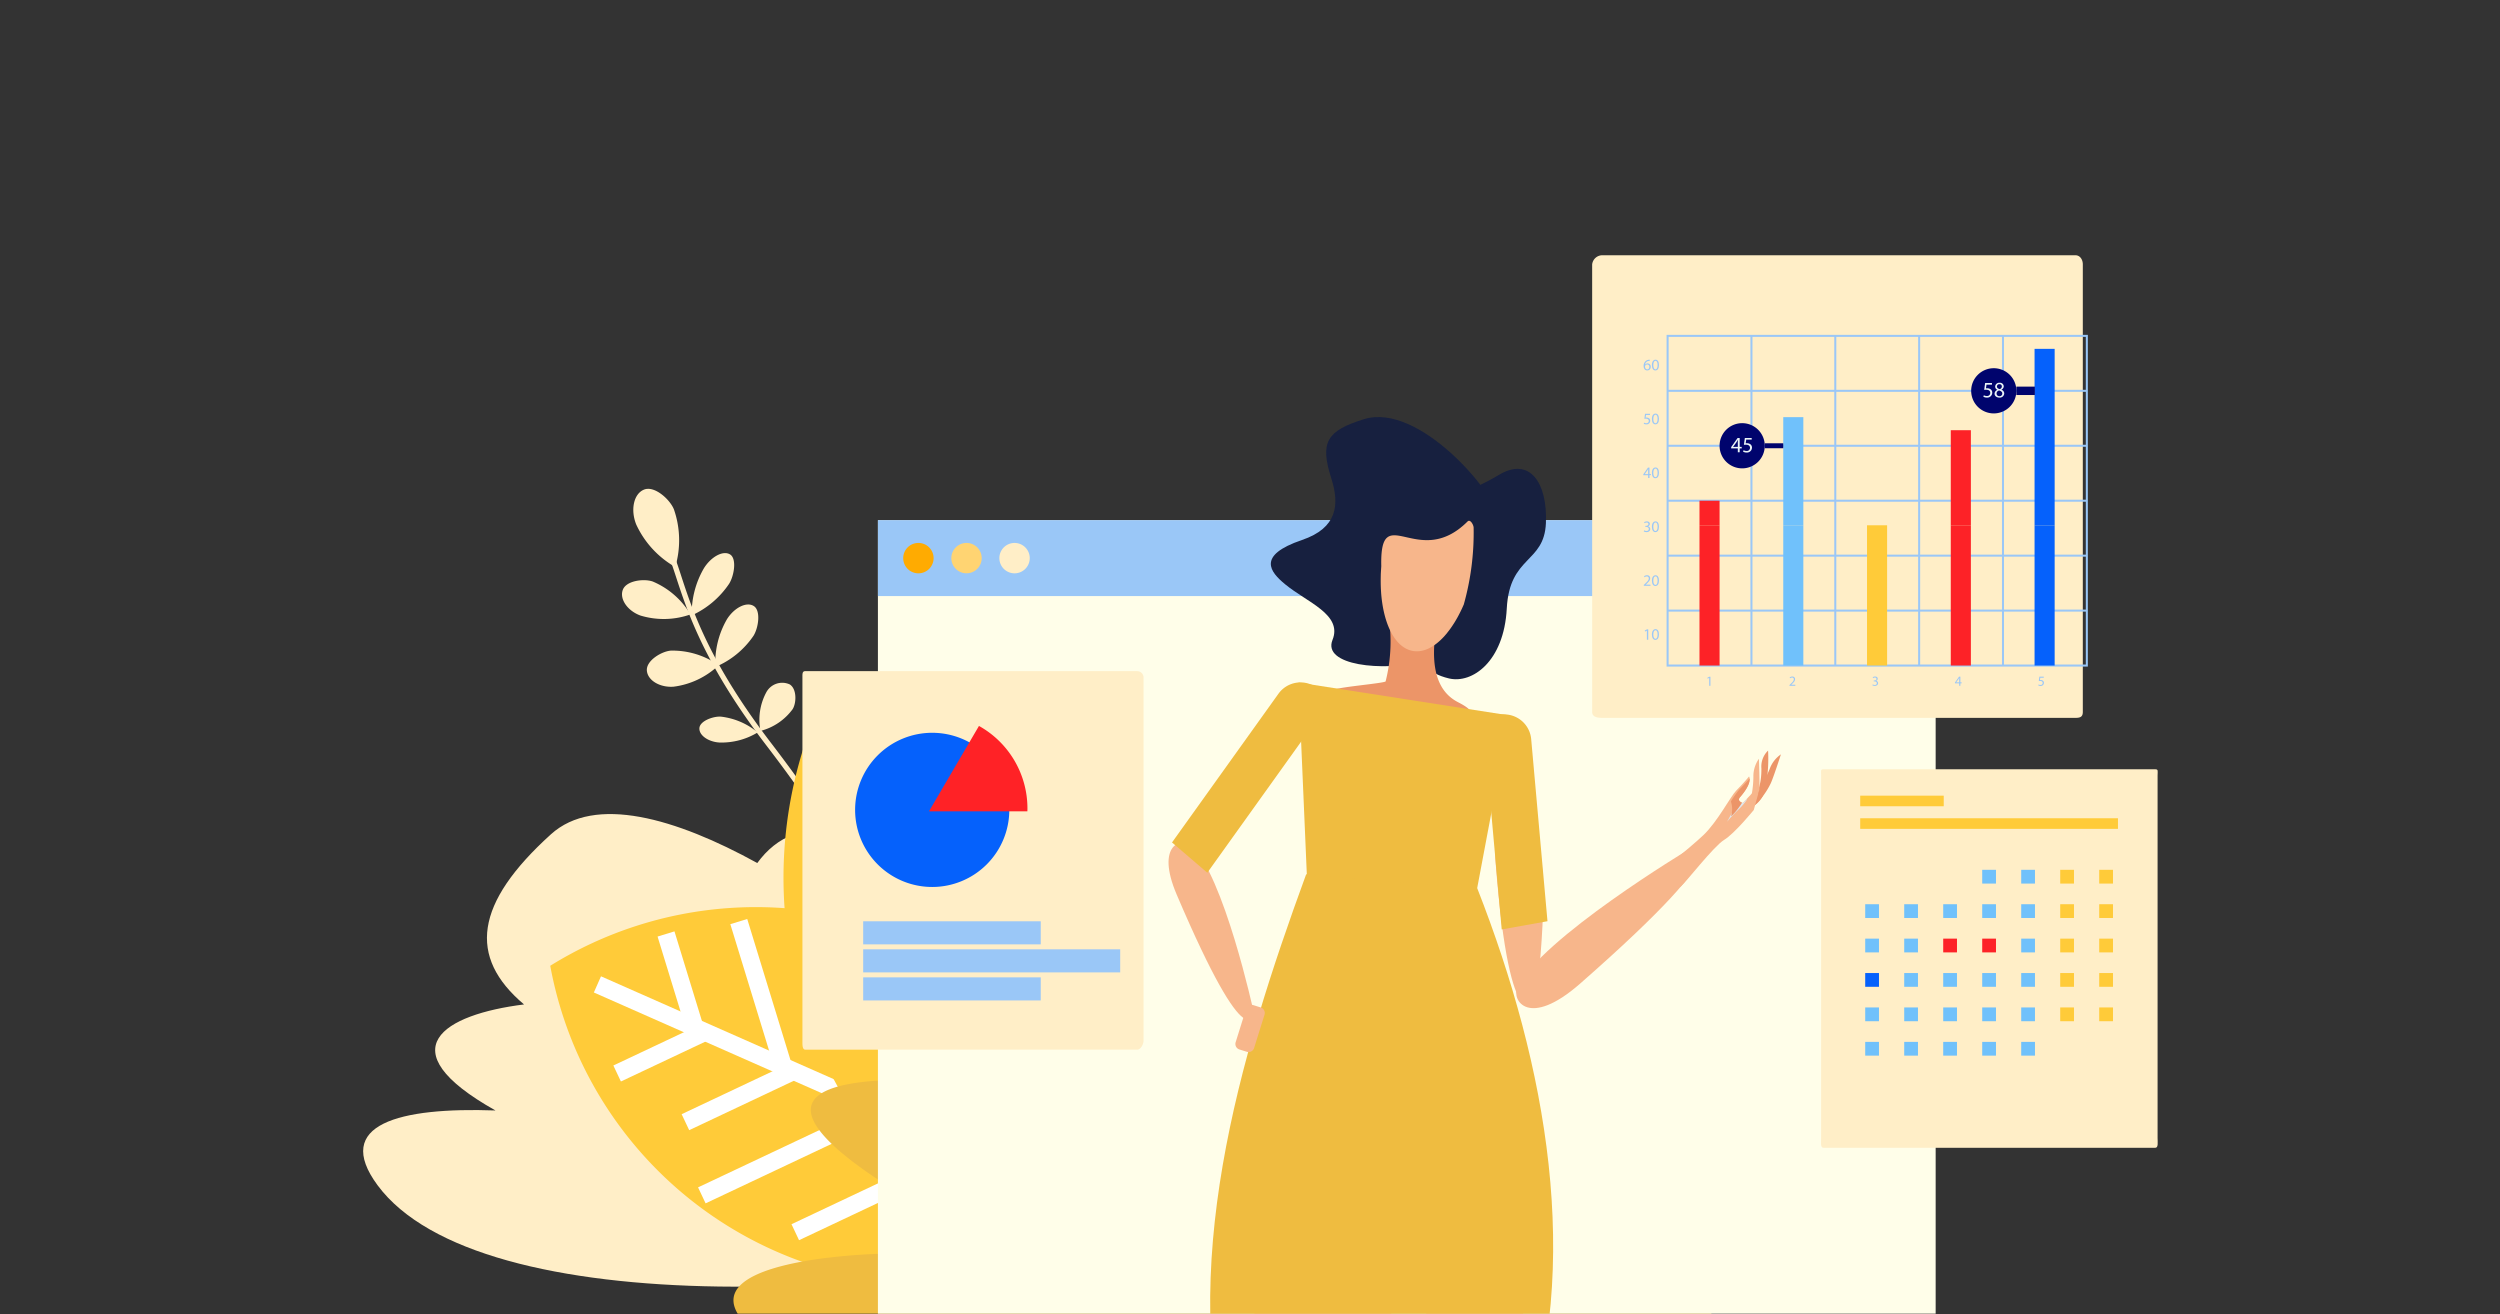 <svg xmlns="http://www.w3.org/2000/svg" xmlns:xlink="http://www.w3.org/1999/xlink" width="350" height="184" viewBox="0 0 350 184">
  <rect x="0" y="0" width="350" height="184" fill="#333333" stroke="none"/>
  <defs>
    <clipPath id="clip-path">
      <rect id="長方形_3910" data-name="長方形 3910" width="350" height="184" transform="translate(1530 85)" fill="#ffd3d3"/>
    </clipPath>
    <clipPath id="clip-path-2">
      <rect id="長方形_3849" data-name="長方形 3849" width="273.647" height="166.289" fill="none"/>
    </clipPath>
    <clipPath id="clip-path-3">
      <rect id="長方形_3850" data-name="長方形 3850" width="110.883" height="143.113" fill="none"/>
    </clipPath>
  </defs>
  <g id="マスクグループ_5" data-name="マスクグループ 5" transform="translate(-1530 -85)" clip-path="url(#clip-path)">
    <g id="グループ_13" data-name="グループ 13" transform="translate(1568 102.624)">
      <g id="グループ_866" data-name="グループ 866" transform="translate(0 0)">
        <g id="グループ_865" data-name="グループ 865" transform="translate(0 0)" clip-path="url(#clip-path-2)">
          <path id="パス_9452" data-name="パス 9452" d="M130.984,136.419a13.174,13.174,0,0,0-.19-8.076c-.567-1.4-2.722-3.347-4.182-2.758s-1.915,2.847-1.093,4.884a13.191,13.191,0,0,0,5.465,5.95" transform="translate(-74.448 -74.664)" fill="#ffeec7"/>
          <path id="パス_9453" data-name="パス 9453" d="M130.79,161.849a11.231,11.231,0,0,0-5.274-4.6c-1.229-.442-3.733-.143-4.207,1.172s.7,2.947,2.484,3.59a11.222,11.222,0,0,0,7-.162" transform="translate(-72.121 -93.456)" fill="#ffeec7"/>
          <path id="パス_9454" data-name="パス 9454" d="M139.84,183.424a11.213,11.213,0,0,0-6.69-2.046c-1.3.1-3.465,1.393-3.361,2.788s1.841,2.4,3.733,2.263a11.212,11.212,0,0,0,6.319-3.005" transform="translate(-77.228 -107.915)" fill="#ffeec7"/>
          <path id="パス_9455" data-name="パス 9455" d="M145.3,156.417A12.563,12.563,0,0,0,150.526,152c.7-1.1,1.112-3.507.145-4.113s-2.638.3-3.649,1.9a12.582,12.582,0,0,0-1.724,6.625" transform="translate(-86.456 -87.886)" fill="#ffeec7"/>
          <path id="パス_9456" data-name="パス 9456" d="M153.458,174.211a12.126,12.126,0,0,0,5.328-4.352c.7-1.1,1.068-3.534.045-4.18s-2.738.239-3.75,1.845a12.133,12.133,0,0,0-1.623,6.687" transform="translate(-91.304 -98.46)" fill="#ffeec7"/>
          <path id="パス_9457" data-name="パス 9457" d="M168.833,199.2a8.08,8.08,0,0,0,4.507-3.045c.533-.841.618-2.823-.4-3.466a2.529,2.529,0,0,0-3.3,1.13,8.109,8.109,0,0,0-.8,5.381" transform="translate(-100.373 -114.493)" fill="#ffeec7"/>
          <path id="パス_9458" data-name="パス 9458" d="M156.111,206.434a9.73,9.73,0,0,0-5.144-2.208c-1.055-.079-2.939.593-3.014,1.594s1.206,1.909,2.744,2.025a9.724,9.724,0,0,0,5.415-1.411" transform="translate(-88.036 -121.519)" fill="#ffeec7"/>
          <path id="パス_9459" data-name="パス 9459" d="M167,213.152a3.749,3.749,0,0,1-1.3.856l-.228-.7.115.346-.116-.346a4.247,4.247,0,0,0,2.35-2.953c.809-2.665.251-6.446-1.659-11.235-2.622-6.57-7.751-14.863-15.242-24.646-8.706-11.365-11.121-18.779-12.723-23.685-.409-1.253-.764-2.343-1.147-3.232l.671-.288c.4.919.758,2.019,1.174,3.294,1.582,4.861,3.978,12.2,12.605,23.467,16.681,21.779,18.458,31.913,17.008,36.581a5.815,5.815,0,0,1-1.5,2.539" transform="translate(-81.549 -87.633)" fill="#ffeec7"/>
          <path id="パス_9460" data-name="パス 9460" d="M186.831,250.207c11.391-9.57,1.766-11.769-9.459-10.732,5.006-6.645,1.223-12.268-12.654-17.723-6.228-2.45-13.439-.128-20.357,4.351-6.417-11.628-14.5-19.264-22.835-14.016-6.892,4.337-11.881,9.293-14.847,14.376-2.29-.811-4.743-1.551-7.36-2.2-5.7-1.42-9.711.4-12.428,4.134-11.415-6.288-22.752-9.576-28.89-4.022-10.676,9.661-11.652,17.162-3.766,23.821-11.187,1.393-19.335,6.229-4,14.843-13.432-.475-22.832,1.911-16.508,10.465,14.1,19.078,74.074,17.325,118.021,4.278,28.029-4.117,51.043-11.975,54.841-22.6,2.793-7.817-7.1-7.882-19.762-4.975" transform="translate(-18.872 -125.197)" fill="#ffeec7"/>
          <path id="パス_9461" data-name="パス 9461" d="M147.171,274.7a54.566,54.566,0,0,1,31.542,39.955,54.439,54.439,0,0,1-82.321-36.371,54.568,54.568,0,0,1,50.779-3.584" transform="translate(-57.357 -160.7)" fill="#ffcb39"/>
          <path id="線_23" data-name="線 23" d="M72.208,33.258-.5,1.132l1-2.264L73.209,30.994Z" transform="translate(45.639 120.192)" fill="#fff"/>
          <path id="線_24" data-name="線 24" d="M.528,6.877-.528,4.639l12.2-5.758,1.056,2.238Z" transform="translate(48.399 126.907)" fill="#fff"/>
          <path id="線_25" data-name="線 25" d="M.528,8.216-.528,5.978l15.037-7.1,1.056,2.238Z" transform="translate(57.958 132.384)" fill="#fff"/>
          <path id="線_26" data-name="線 26" d="M.528,12.985-.528,10.747,24.608-1.119l1.057,2.238Z" transform="translate(60.256 137.86)" fill="#fff"/>
          <path id="線_27" data-name="線 27" d="M.528,12.666-.528,10.428,23.924-1.119l1.057,2.238Z" transform="translate(73.338 143.338)" fill="#fff"/>
          <path id="線_28" data-name="線 28" d="M.528,7.548-.528,5.31,13.089-1.119l1.057,2.238Z" transform="translate(96.572 148.815)" fill="#fff"/>
          <path id="線_29" data-name="線 29" d="M2.772,13.259-1.183.363,1.183-.363l3.955,12.9Z" transform="translate(55.242 113.131)" fill="#fff"/>
          <path id="線_30" data-name="線 30" d="M4.982,20.47-1.183.363,1.183-.363,7.348,19.745Z" transform="translate(65.429 111.397)" fill="#fff"/>
          <path id="線_31" data-name="線 31" d="M6.538,25.531-1.183.363,1.183-.363,8.9,24.805Z" transform="translate(76.272 111.814)" fill="#fff"/>
          <path id="線_32" data-name="線 32" d="M6.743,26.218-1.183.363,1.183-.363,9.109,25.492Z" transform="translate(88.461 116.606)" fill="#fff"/>
          <path id="線_33" data-name="線 33" d="M5.629,22.573-1.183.363,1.183-.363l6.812,22.21Z" transform="translate(101.975 125.728)" fill="#fff"/>
          <path id="パス_9462" data-name="パス 9462" d="M231,232.191a60.289,60.289,0,0,1,6.5,55.863,60.152,60.152,0,0,1-56.342-81.93A60.285,60.285,0,0,1,231,232.191" transform="translate(-105.387 -122.653)" fill="#ffcb39"/>
          <path id="線_34" data-name="線 34" d="M48.632,73.138-1.126.775,1.126-.775,50.885,71.588Z" transform="translate(80.474 89.752)" fill="#fff"/>
          <path id="線_35" data-name="線 35" d="M14.659,3.014-.152,1.359l.3-2.717L14.962.3Z" transform="translate(75.839 103.082)" fill="#fff"/>
          <path id="線_36" data-name="線 36" d="M18.105,3.4-.152,1.359l.3-2.717L18.409.68Z" transform="translate(80.878 115.036)" fill="#fff"/>
          <path id="線_37" data-name="線 37" d="M30.369,4.769-.152,1.359l.3-2.717L30.673,2.052Z" transform="translate(77.098 126.003)" fill="#fff"/>
          <path id="線_38" data-name="線 38" d="M29.541,4.676-.152,1.359l.3-2.717L29.844,1.959Z" transform="translate(86.412 138.437)" fill="#fff"/>
          <path id="線_39" data-name="線 39" d="M16.381,3.2-.152,1.359l.3-2.717L16.684.487Z" transform="translate(108.057 152.246)" fill="#fff"/>
          <path id="線_40" data-name="線 40" d="M1.323,14.765l-2.646-.689L2.431-.344,5.077.344Z" transform="translate(89.843 88.678)" fill="#fff"/>
          <path id="線_41" data-name="線 41" d="M1.323,22.834l-2.646-.689L4.533-.344,7.179.344Z" transform="translate(98.326 92.951)" fill="#fff"/>
          <path id="線_42" data-name="線 42" d="M1.323,28.493-1.323,27.8,6.008-.345,8.653.345Z" transform="translate(106.812 99.63)" fill="#fff"/>
          <path id="線_43" data-name="線 43" d="M1.323,29.258l-2.646-.689L6.21-.345,8.855.345Z" transform="translate(115.294 111.203)" fill="#fff"/>
          <path id="線_44" data-name="線 44" d="M1.323,25.18l-2.646-.689L5.141-.344,7.787.344Z" transform="translate(123.783 127.619)" fill="#fff"/>
          <path id="パス_9463" data-name="パス 9463" d="M160.448,332.676c-2.218-3.408.537-6.306,11.068-7.847a85.98,85.98,0,0,1,31.511,1.545c-21.308-10.322-46.15-24.822-23.469-26.5,7.071-.524,17.948,2.9,30.044,8.251-13.492-10.983-20.918-20.009-12.743-21.685,7.59-1.557,23.069,7.373,39.542,19.23-9.388-9.935-14.823-18.606-10.607-22.7,3.441-3.339,10.782.494,19.225,7.591-.375-6.243,2.248-10.011,8.233-9.254,5.629.711,10.191,7.938,13.448,16.606,5.4-13.445,19.667-21.665,34.057-17.582,16.9,4.793,3.325,37.02-4.238,52.341Z" transform="translate(-95.049 -166.186)" fill="#efbc40"/>
          <path id="パス_9464" data-name="パス 9464" d="M288.732,372.921c-.09-.074-.182-.139-.274-.2.049-.017.1-.032.144-.051,1.264-.5,2.078-1.433,1.82-2.092s-1.493-.794-2.756-.3a3.272,3.272,0,0,0-.313.139c.008-.052.019-.1.027-.153.2-1.342-.2-2.513-.9-2.621s-1.433.895-1.637,2.237c-.017.115-.026.228-.038.34-.038-.032-.077-.068-.116-.1-1.059-.847-2.277-1.087-2.722-.531s.058,1.69,1.118,2.536c.092.074.183.141.275.2-.047.016-.094.032-.141.051-1.264.494-2.08,1.43-1.822,2.09s1.493.8,2.753.3a2.467,2.467,0,0,0,.314-.14c-.008.053-.015.1-.025.155-.2,1.342.2,2.515.9,2.621s1.433-.9,1.636-2.238c.018-.115.03-.228.037-.34.04.033.078.068.117.1,1.061.847,2.279,1.086,2.72.533s-.058-1.693-1.119-2.538m-3.025.914a1.329,1.329,0,1,1,1.515-1.113,1.329,1.329,0,0,1-1.515,1.113" transform="translate(-167.414 -218.756)" fill="#fff"/>
          <rect id="長方形_3847" data-name="長方形 3847" width="148.084" height="111.241" transform="translate(84.908 55.2)" fill="#fffee9"/>
          <rect id="長方形_3848" data-name="長方形 3848" width="148.084" height="10.626" transform="translate(84.908 55.2)" fill="#9ac7f7"/>
          <path id="パス_9465" data-name="パス 9465" d="M222.673,146.309a2.127,2.127,0,1,1-2.128-2.127,2.129,2.129,0,0,1,2.128,2.127" transform="translate(-129.969 -85.794)" fill="#ffab01"/>
          <path id="パス_9466" data-name="パス 9466" d="M239.3,146.309a2.125,2.125,0,1,1-2.127-2.127,2.128,2.128,0,0,1,2.127,2.127" transform="translate(-139.863 -85.794)" fill="#ffd472"/>
          <path id="パス_9467" data-name="パス 9467" d="M255.914,146.309a2.127,2.127,0,1,1-2.128-2.127,2.129,2.129,0,0,1,2.128,2.127" transform="translate(-149.749 -85.794)" fill="#ffeec7"/>
        </g>
      </g>
      <g id="グループ_868" data-name="グループ 868" transform="translate(113.717 23.176)">
        <g id="グループ_867" data-name="グループ 867" clip-path="url(#clip-path-3)">
          <path id="パス_9468" data-name="パス 9468" d="M367.055,134.9s.179,1.6,3.406,2.358,7.687-2.346,8.078-9.785,5.234-6.3,5.479-11.957-2.271-9.362-6.6-6.747-7.54,2.9-6.343,5,5.827,2.928,5.888.349S366.3,98.548,358.548,100.958c-5.235,1.625-6.193,3.218-4.58,8.272,1.178,3.681.869,6.955-4.1,8.644-6.388,2.173-4.448,4.474-2.363,6.195,3.083,2.543,8.072,4.235,6.637,7.793s6.871,4.47,12.913,3.037" transform="translate(-319.308 -83.074)" fill="#17203f"/>
          <path id="パス_9469" data-name="パス 9469" d="M384.709,180.264c3.689,1.89.52,1.907.27,2.175-1.509,1.613-16.8-1.577-17.62-3.853-.138-.382,7.167-.965,7.224-1.239a22.953,22.953,0,0,0,.35-9.522.541.541,0,0,1,.507-.467c1.351.13,2.708.231,4.063.358.228.026,2.838.787,2.164,2.021-.521,3.473-.857,8.522,3.042,10.526" transform="translate(-332.31 -122.761)" fill="#ec9568"/>
          <path id="パス_9470" data-name="パス 9470" d="M392.792,152.223c.091-.111.179-.226.267-.343l.083-.109c.11-.147.218-.3.323-.456.028-.04.056-.083.083-.125.079-.119.155-.238.235-.36.042-.068.083-.137.124-.205.061-.1.124-.206.186-.314.042-.074.083-.147.127-.221.079-.141.154-.283.227-.425.056-.11.113-.22.171-.333s.1-.2.147-.3.1-.206.146-.311c.039-.089.082-.179.119-.269.033-.074.064-.145.1-.218,0,0,0-.007,0-.011a37.173,37.173,0,0,0,1.371-10.77c-.031-.388-.477-1.2-.848-.832-6.932,6.926-12.293-3.215-12.08,6.249v.008c0,.025-.055.82-.069,1.185a.859.859,0,0,0,0,.1c-.009.371-.015.739-.009,1.1,0,.024,0,.047,0,.066.008.37.019.731.045,1.084a.321.321,0,0,0,0,.035c.3,4.509,1.942,7.855,4.448,8.3,1.462.258,2.987-.507,4.37-2.013h0a.331.331,0,0,1,.035-.037c.1-.115.2-.234.307-.355.029-.038.063-.073.092-.11" transform="translate(-341.911 -104.416)" fill="#f7b68b"/>
          <path id="パス_9471" data-name="パス 9471" d="M510.931,223.993s.471.571.934.227a10.373,10.373,0,0,0,2.032-2.826c.346-.676,1.459-4.126,1.459-4.126a4.234,4.234,0,0,0-1.595,2.1,18.326,18.326,0,0,1-2.83,4.622" transform="translate(-417.743 -152.46)" fill="#ec9568"/>
          <path id="パス_9472" data-name="パス 9472" d="M510.03,222.794c1.064-.857,1.43-2.4,1.424-4.316a3.117,3.117,0,0,1,.935-2.521,21.818,21.818,0,0,1-.16,4,6.737,6.737,0,0,1-.577,2.354c-1.079,2.12-4.361,2.695-1.623.487" transform="translate(-416.574 -151.68)" fill="#ec9568"/>
          <path id="パス_9473" data-name="パス 9473" d="M348.864,351.719c3.1-.5,3.131,1.285,5.268,5.769,4.19,8.794,6.4,21.767,4.6,35.548-2.1,16.144-6.536,30.2-11.74,39.012-2.99-7.591-4.389-16.707-5.507-26.8-3.483-31.417-2.153-51.974,7.376-53.526" transform="translate(-315.872 -232.415)" fill="#f7b68b"/>
          <path id="パス_9474" data-name="パス 9474" d="M313.286,248.046c4.6,4.2,8.763,23.33,8.763,23.33s-.544,7.584-10.759-16.367c-3.068-7.193.863-8,2-6.964" transform="translate(-298.265 -170.556)" fill="#f7b68b"/>
          <path id="パス_9475" data-name="パス 9475" d="M428.045,239.3c3.478,5.555.7,24.945.7,24.945s-3.542,6.916-5.6-19.124c-.62-7.818,4.049-7.191,4.905-5.822" transform="translate(-365.47 -165.075)" fill="#f7b68b"/>
          <path id="パス_9476" data-name="パス 9476" d="M430.489,269.383c3.237-6.883,24-19.354,24-19.354s9.025-2.477-15.182,18.762c-7.267,6.379-9.618,2.289-8.819.592" transform="translate(-369.788 -171.902)" fill="#f7b68b"/>
          <path id="パス_9477" data-name="パス 9477" d="M491.747,226.766l.373.576-.625,2.277s-2.686,3.3-4.145,4.182-5.439,6.052-6.089,6.534-4.043-1.135-4.043-1.135,5.276-4.214,7.226-6.063,3.823-5.447,4.563-6.2c1.257-1.288,1.824-2.009,1.824-2.009s.593.767-1.265,2.9c-.491.56.4.81.4.81Z" transform="translate(-397.683 -157.021)" fill="#f7b68b"/>
          <path id="パス_9478" data-name="パス 9478" d="M404.138,369.846c-2.282-.679-2.452.984-4.429,5.017-3.871,7.9-6.617,19.834-6.42,32.786.233,15.171,2.375,28.553,5.542,37.11,2.874-6.867,4.684-15.26,6.367-24.585,5.23-29.014,5.954-48.243-1.061-50.328" transform="translate(-347.735 -243.163)" fill="#f7b68b"/>
          <path id="パス_9479" data-name="パス 9479" d="M380.044,221.556l-23.768-1.717L355.1,192.453l29.556,4.609Z" transform="translate(-325.016 -137.694)" fill="#efbc40"/>
          <path id="パス_9480" data-name="パス 9480" d="M327.54,340.937l40.711-3.345c8.469-24.209,3.422-52.052-6.319-76.888q-11.973-.985-23.956-1.968c-9.41,25.7-18.25,55.418-10.437,82.2" transform="translate(-306.83 -177.136)" fill="#efbc40"/>
          <path id="パス_9481" data-name="パス 9481" d="M316.285,219.045l17.053-23.827a3.781,3.781,0,0,0-1.36-1.793l-.437-.316a3.8,3.8,0,0,0-5.3.88l-14.9,20.82Z" transform="translate(-298.977 -137.664)" fill="#efbc40"/>
          <path id="パス_9482" data-name="パス 9482" d="M421.488,233.563l-2.613-29.186a3.773,3.773,0,0,1,2.077-.856l.539-.049a3.8,3.8,0,0,1,4.122,3.441l2.282,25.5Z" transform="translate(-362.965 -144.242)" fill="#efbc40"/>
          <path id="パス_9483" data-name="パス 9483" d="M335.875,309.914a.81.81,0,0,1-1.017.533l-1.035-.324a.81.81,0,0,1-.529-1.019l1.454-4.655a.812.812,0,0,1,1.018-.535l1.037.325a.811.811,0,0,1,.529,1.018Z" transform="translate(-312.018 -203.996)" fill="#f7b68b"/>
          <path id="パス_9484" data-name="パス 9484" d="M510.416,225.865a7.131,7.131,0,0,0,1.6-2.689c.093-.755-.052-4.378-.052-4.378a4.27,4.27,0,0,0-.771,2.522,14.284,14.284,0,0,1-.782,4.544" transform="translate(-417.436 -153.371)" fill="#f7b68b"/>
          <path id="パス_9485" data-name="パス 9485" d="M505.437,233.11s-.608-.129-.708-.385a3.269,3.269,0,0,0-.184.54c-.119.344-1.327,2.474-1.327,2.474a20.384,20.384,0,0,1,1.594-1.695,9.536,9.536,0,0,0,1.117-1.287c.049-.063.079-.193.145-.319Z" transform="translate(-413.154 -161.488)" fill="#dee7ec"/>
          <path id="パス_9486" data-name="パス 9486" d="M505.819,228.23c1.251-1.435,1.39-2.25,1.348-2.63-.292.337-.771.875-1.483,1.6a13.324,13.324,0,0,0-1.14,1.624,3.309,3.309,0,0,1,.036,2c-.072.26,1.04-.978,1.524-1.827-.224-.091-.663-.335-.285-.766" transform="translate(-413.935 -157.418)" fill="#ec9568"/>
        </g>
      </g>
      <g id="グループ_870" data-name="グループ 870" transform="translate(0 0)">
        <g id="グループ_869" data-name="グループ 869" transform="translate(0 0)" clip-path="url(#clip-path-2)">
          <path id="パス_9487" data-name="パス 9487" d="M231.331,240.212c0,.577-.428,1.283-.876,1.283h-46.47c-.447,0-.411-.705-.411-1.283V189.451c0-.578-.036-.948.411-.948h46.47a.9.9,0,0,1,.876.948Z" transform="translate(-109.234 -112.167)" fill="#ffeec7"/>
          <path id="パス_9488" data-name="パス 9488" d="M223.378,220.609a10.793,10.793,0,1,1-10.792-10.794,10.792,10.792,0,0,1,10.792,10.794" transform="translate(-120.076 -124.849)" fill="#0561fc"/>
          <path id="パス_9489" data-name="パス 9489" d="M234.326,207.449l-7,11.954H241.1c.006,0,.013-.249.013-.409a13.215,13.215,0,0,0-6.787-11.546" transform="translate(-135.271 -123.441)" fill="#ff2226"/>
          <path id="線_45" data-name="線 45" d="M24.86,1.615H0V-1.615H24.86Z" transform="translate(82.845 112.972)" fill="#9ac7f7"/>
          <path id="線_46" data-name="線 46" d="M35.982,1.615H0V-1.615H35.982Z" transform="translate(82.845 116.897)" fill="#9ac7f7"/>
          <path id="線_47" data-name="線 47" d="M24.86,1.615H0V-1.615H24.86Z" transform="translate(82.845 120.822)" fill="#9ac7f7"/>
          <path id="パス_9490" data-name="パス 9490" d="M525.288,108.666c0,.714-.4.824-1.045.824H457.991c-.639,0-1.395-.111-1.395-.824V46.016a1.437,1.437,0,0,1,1.395-1.292h66.253c.64,0,1.045.579,1.045,1.292Z" transform="translate(-271.694 -26.613)" fill="#ffeec7"/>
          <path id="パス_9491" data-name="パス 9491" d="M475.072,174.228h0l-.253.136-.038-.15.318-.17h.168V175.5h-.19Z" transform="translate(-282.513 -103.564)" fill="#9ac7f7"/>
          <path id="パス_9492" data-name="パス 9492" d="M478.236,174.719c0,.495-.184.768-.506.768-.284,0-.477-.266-.482-.748s.211-.757.507-.757.481.274.481.737m-.79.022c0,.379.116.594.3.594.2,0,.3-.235.3-.607s-.092-.592-.3-.592c-.172,0-.3.21-.3.606" transform="translate(-283.983 -103.527)" fill="#9ac7f7"/>
          <path id="パス_9493" data-name="パス 9493" d="M474.449,156.833v-.121l.155-.15c.371-.354.54-.542.542-.761a.26.26,0,0,0-.289-.285.5.5,0,0,0-.309.123l-.063-.138a.636.636,0,0,1,.412-.148.41.41,0,0,1,.445.424c0,.268-.195.485-.5.782l-.116.107v0h.654v.164Z" transform="translate(-282.318 -92.441)" fill="#9ac7f7"/>
          <path id="パス_9494" data-name="パス 9494" d="M478.236,156.09c0,.495-.184.768-.506.768-.284,0-.477-.266-.482-.748s.211-.757.507-.757.481.273.481.737m-.79.022c0,.379.116.594.3.594.2,0,.3-.235.3-.607s-.092-.593-.3-.593c-.172,0-.3.21-.3.606" transform="translate(-283.983 -92.442)" fill="#9ac7f7"/>
          <path id="パス_9495" data-name="パス 9495" d="M474.486,137.977a.655.655,0,0,0,.322.092c.253,0,.331-.161.329-.282,0-.2-.186-.291-.377-.291h-.109v-.147h.109c.143,0,.325-.075.325-.247,0-.116-.074-.219-.255-.219a.538.538,0,0,0-.291.1l-.051-.143a.692.692,0,0,1,.381-.112c.287,0,.416.17.416.347a.361.361,0,0,1-.268.343v0a.379.379,0,0,1,.325.374c0,.233-.181.437-.531.437a.741.741,0,0,1-.379-.1Z" transform="translate(-282.307 -81.356)" fill="#9ac7f7"/>
          <path id="パス_9496" data-name="パス 9496" d="M478.236,137.46c0,.495-.184.768-.506.768-.284,0-.477-.266-.482-.748s.211-.757.507-.757.481.273.481.737m-.79.022c0,.379.116.594.3.594.2,0,.3-.235.3-.607s-.092-.593-.3-.593c-.172,0-.3.21-.3.606" transform="translate(-283.983 -81.356)" fill="#9ac7f7"/>
          <path id="パス_9497" data-name="パス 9497" d="M474.96,119.61v-.4h-.676v-.13l.649-.93h.213v.9h.2v.155h-.2v.4Zm0-.551v-.486c0-.076,0-.152.007-.229h-.007c-.045.085-.081.148-.121.215l-.356.5v0Z" transform="translate(-282.219 -70.307)" fill="#9ac7f7"/>
          <path id="パス_9498" data-name="パス 9498" d="M478.236,118.829c0,.495-.184.768-.506.768-.284,0-.477-.266-.482-.748s.211-.757.507-.757.481.274.481.737m-.79.022c0,.379.116.594.3.594.2,0,.3-.235.3-.607s-.092-.592-.3-.592c-.172,0-.3.21-.3.606" transform="translate(-283.983 -70.27)" fill="#9ac7f7"/>
          <path id="パス_9499" data-name="パス 9499" d="M475.307,99.689h-.555l-.056.374a.839.839,0,0,1,.119-.009.614.614,0,0,1,.313.079.414.414,0,0,1,.208.374.5.5,0,0,1-.541.5.718.718,0,0,1-.363-.089l.049-.15a.647.647,0,0,0,.311.081.322.322,0,0,0,.345-.316c0-.188-.128-.322-.419-.322a1.554,1.554,0,0,0-.2.015l.094-.7h.7Z" transform="translate(-282.307 -59.22)" fill="#9ac7f7"/>
          <path id="パス_9500" data-name="パス 9500" d="M478.236,100.2c0,.495-.184.768-.506.768-.284,0-.477-.266-.482-.748s.211-.757.507-.757.481.274.481.737m-.79.022c0,.379.116.594.3.594.2,0,.3-.235.3-.607s-.092-.593-.3-.593c-.172,0-.3.21-.3.606" transform="translate(-283.983 -59.184)" fill="#9ac7f7"/>
          <path id="パス_9501" data-name="パス 9501" d="M475.244,81a.7.7,0,0,0-.148.009.591.591,0,0,0-.506.517h.007a.443.443,0,0,1,.79.3.486.486,0,0,1-.483.513c-.312,0-.515-.241-.515-.62a.916.916,0,0,1,.246-.656.793.793,0,0,1,.466-.215.987.987,0,0,1,.143-.011Zm-.056.839a.3.3,0,0,0-.3-.333.323.323,0,0,0-.282.179.163.163,0,0,0-.022.087c0,.24.114.416.32.416.17,0,.284-.141.284-.349" transform="translate(-282.282 -48.103)" fill="#9ac7f7"/>
          <path id="パス_9502" data-name="パス 9502" d="M478.236,81.568c0,.495-.184.768-.506.768-.284,0-.477-.266-.482-.748s.211-.757.507-.757.481.274.481.737m-.79.022c0,.379.116.594.3.594.2,0,.3-.235.3-.607s-.092-.593-.3-.593c-.172,0-.3.21-.3.606" transform="translate(-283.983 -48.098)" fill="#9ac7f7"/>
          <path id="パス_9503" data-name="パス 9503" d="M496.682,190.586h0l-.222.12-.034-.132.279-.149h.147V191.7h-.167Z" transform="translate(-295.393 -113.311)" fill="#9ac7f7"/>
          <path id="パス_9504" data-name="パス 9504" d="M524.808,191.67v-.106l.135-.132c.326-.31.474-.475.476-.668a.228.228,0,0,0-.254-.249.434.434,0,0,0-.271.108l-.055-.121a.559.559,0,0,1,.362-.13.359.359,0,0,1,.391.371c0,.236-.17.426-.44.686l-.1.094v0h.574v.143Z" transform="translate(-312.283 -113.28)" fill="#9ac7f7"/>
          <path id="パス_9505" data-name="パス 9505" d="M553.524,191.472a.573.573,0,0,0,.283.081c.222,0,.291-.142.289-.248,0-.179-.163-.255-.33-.255h-.1v-.13h.1c.126,0,.285-.065.285-.216,0-.1-.065-.193-.224-.193a.466.466,0,0,0-.255.085l-.045-.126a.61.61,0,0,1,.334-.1c.251,0,.365.149.365.3a.317.317,0,0,1-.235.3v0a.333.333,0,0,1,.285.328c0,.2-.159.383-.466.383a.65.65,0,0,1-.332-.086Z" transform="translate(-329.343 -113.28)" fill="#9ac7f7"/>
          <path id="パス_9506" data-name="パス 9506" d="M582.617,191.7v-.347h-.593v-.114l.569-.816h.187v.794h.179v.136h-.179v.347Zm0-.483v-.426c0-.066,0-.133.006-.2h-.006c-.04.074-.07.13-.106.188l-.313.434v0Z" transform="translate(-346.329 -113.311)" fill="#9ac7f7"/>
          <path id="パス_9507" data-name="パス 9507" d="M611.6,190.57h-.487l-.049.328a.733.733,0,0,1,.1-.008.542.542,0,0,1,.275.068.364.364,0,0,1,.183.328.443.443,0,0,1-.475.436.625.625,0,0,1-.318-.079l.044-.132a.562.562,0,0,0,.273.071.282.282,0,0,0,.3-.277c0-.165-.113-.283-.368-.283a1.282,1.282,0,0,0-.177.014l.083-.613h.611Z" transform="translate(-363.471 -113.311)" fill="#9ac7f7"/>
          <path id="長方形_3851" data-name="長方形 3851" d="M-.143-.143H58.833V46.3H-.143ZM58.548.142H.142V46.012H58.548Z" transform="translate(195.465 29.398)" fill="#9ac7f7"/>
          <path id="線_48" data-name="線 48" d="M58.691.142H0V-.142H58.691Z" transform="translate(195.465 67.86)" fill="#9ac7f7"/>
          <path id="線_49" data-name="線 49" d="M58.691.142H0V-.142H58.691Z" transform="translate(195.465 60.167)" fill="#9ac7f7"/>
          <path id="線_50" data-name="線 50" d="M58.691.142H0V-.142H58.691Z" transform="translate(195.465 52.475)" fill="#9ac7f7"/>
          <path id="線_51" data-name="線 51" d="M58.691.142H0V-.142H58.691Z" transform="translate(195.465 44.783)" fill="#9ac7f7"/>
          <path id="線_52" data-name="線 52" d="M58.691.142H0V-.142H58.691Z" transform="translate(195.465 37.091)" fill="#9ac7f7"/>
          <path id="線_53" data-name="線 53" d="M.142,46.154H-.142V0H.142Z" transform="translate(242.419 29.398)" fill="#9ac7f7"/>
          <path id="線_54" data-name="線 54" d="M.142,46.154H-.142V0H.142Z" transform="translate(230.68 29.398)" fill="#9ac7f7"/>
          <path id="線_55" data-name="線 55" d="M.142,46.154H-.142V0H.142Z" transform="translate(218.941 29.398)" fill="#9ac7f7"/>
          <path id="線_56" data-name="線 56" d="M.142,46.154H-.142V0H.142Z" transform="translate(207.203 29.398)" fill="#9ac7f7"/>
          <rect id="長方形_3852" data-name="長方形 3852" width="2.812" height="19.636" transform="translate(199.928 55.916)" fill="#fd2227"/>
          <rect id="長方形_3853" data-name="長方形 3853" width="2.812" height="19.636" transform="translate(211.656 55.916)" fill="#70c1fb"/>
          <rect id="長方形_3854" data-name="長方形 3854" width="2.812" height="19.636" transform="translate(223.383 55.916)" fill="#ffcb39"/>
          <rect id="長方形_3855" data-name="長方形 3855" width="2.814" height="19.636" transform="translate(235.109 55.916)" fill="#fd2227"/>
          <rect id="長方形_3856" data-name="長方形 3856" width="2.813" height="19.636" transform="translate(246.838 55.916)" fill="#0561fc"/>
          <rect id="長方形_3857" data-name="長方形 3857" width="2.812" height="3.441" transform="translate(199.928 52.475)" fill="#fd2227"/>
          <rect id="長方形_3858" data-name="長方形 3858" width="2.812" height="15.139" transform="translate(211.656 40.778)" fill="#70c1fb"/>
          <rect id="長方形_3859" data-name="長方形 3859" width="2.814" height="13.311" transform="translate(235.109 42.605)" fill="#fd2227"/>
          <rect id="長方形_3860" data-name="長方形 3860" width="2.813" height="24.702" transform="translate(246.838 31.215)" fill="#0561fc"/>
          <path id="パス_9508" data-name="パス 9508" d="M506.975,105.938a3.164,3.164,0,1,1-3.164-3.164,3.163,3.163,0,0,1,3.164,3.164" transform="translate(-297.907 -61.155)" fill="#00046d"/>
          <path id="パス_9509" data-name="パス 9509" d="M505.582,109.9v-.546h-.932v-.179l.9-1.28h.293v1.246h.281v.212h-.281v.546Zm0-.758v-.669q0-.158.009-.315h-.009c-.062.117-.111.2-.166.3l-.491.682v.006Z" transform="translate(-300.288 -64.203)" fill="#ecf6f8"/>
          <path id="パス_9510" data-name="パス 9510" d="M509.981,108.125h-.766l-.077.515a1.1,1.1,0,0,1,.164-.012.853.853,0,0,1,.432.107.574.574,0,0,1,.287.515.7.7,0,0,1-.747.685.983.983,0,0,1-.5-.123l.068-.207a.892.892,0,0,0,.428.111.442.442,0,0,0,.475-.435c0-.259-.175-.444-.577-.444a2,2,0,0,0-.278.022l.13-.963h.96Z" transform="translate(-302.743 -64.203)" fill="#ecf6f8"/>
          <path id="線_57" data-name="線 57" d="M2.587.347H0V-.347H2.587Z" transform="translate(209.068 44.783)" fill="#00046d"/>
          <path id="パス_9511" data-name="パス 9511" d="M593.957,86.941a3.164,3.164,0,1,1-3.166-3.165,3.165,3.165,0,0,1,3.166,3.165" transform="translate(-349.664 -49.85)" fill="#00046d"/>
          <path id="パス_9512" data-name="パス 9512" d="M593.043,89.126h-.765l-.077.515a1.084,1.084,0,0,1,.164-.012.853.853,0,0,1,.432.108.573.573,0,0,1,.287.515.7.7,0,0,1-.747.685.981.981,0,0,1-.5-.123l.068-.207a.9.9,0,0,0,.428.111.442.442,0,0,0,.475-.435c0-.259-.175-.444-.576-.444a2.077,2.077,0,0,0-.278.021l.13-.963h.959Z" transform="translate(-352.168 -52.898)" fill="#ecf6f8"/>
          <path id="パス_9513" data-name="パス 9513" d="M595.716,90.344a.573.573,0,0,1,.4-.537l0-.009a.5.5,0,0,1-.318-.45.562.562,0,0,1,.62-.534.518.518,0,0,1,.583.493.51.51,0,0,1-.33.469v.009a.555.555,0,0,1,.4.518.618.618,0,0,1-.682.583c-.419,0-.672-.249-.672-.543m1.08-.012c0-.244-.17-.361-.441-.438a.436.436,0,0,0-.361.413.371.371,0,0,0,.4.383.363.363,0,0,0,.4-.358m-.746-1c0,.2.151.308.382.37a.4.4,0,0,0,.305-.364.311.311,0,0,0-.339-.326.318.318,0,0,0-.348.32" transform="translate(-354.477 -52.848)" fill="#ecf6f8"/>
          <path id="線_58" data-name="線 58" d="M2.586.588H0V-.588H2.586Z" transform="translate(244.293 37.091)" fill="#00046d"/>
          <path id="パス_9514" data-name="パス 9514" d="M582.833,274.049c0,.577.13,1.371-.318,1.371H536.047c-.449,0-.317-.794-.317-1.371V223.288c0-.578-.132-.859.317-.859h46.468c.448,0,.318.281.318.859Z" transform="translate(-318.771 -132.355)" fill="#ffeec7"/>
          <rect id="長方形_3861" data-name="長方形 3861" width="36.086" height="1.485" transform="translate(222.43 96.932)" fill="#ffcb39"/>
          <rect id="長方形_3862" data-name="長方形 3862" width="11.692" height="1.483" transform="translate(222.43 93.769)" fill="#ffcb39"/>
          <rect id="長方形_3863" data-name="長方形 3863" width="1.928" height="1.927" transform="translate(223.129 104.15)" fill="#ffeec7"/>
          <rect id="長方形_3864" data-name="長方形 3864" width="1.926" height="1.927" transform="translate(228.589 104.15)" fill="#ffeec7"/>
          <rect id="長方形_3865" data-name="長方形 3865" width="1.927" height="1.927" transform="translate(234.05 104.15)" fill="#ffeec7"/>
          <rect id="長方形_3866" data-name="長方形 3866" width="1.927" height="1.927" transform="translate(239.51 104.15)" fill="#70c1fb"/>
          <rect id="長方形_3867" data-name="長方形 3867" width="1.926" height="1.927" transform="translate(244.97 104.15)" fill="#70c1fb"/>
          <rect id="長方形_3868" data-name="長方形 3868" width="1.927" height="1.927" transform="translate(250.431 104.15)" fill="#ffcb39"/>
          <rect id="長方形_3869" data-name="長方形 3869" width="1.927" height="1.927" transform="translate(255.891 104.15)" fill="#ffcb39"/>
          <rect id="長方形_3870" data-name="長方形 3870" width="1.928" height="1.927" transform="translate(223.129 108.967)" fill="#70c1fb"/>
          <rect id="長方形_3871" data-name="長方形 3871" width="1.926" height="1.927" transform="translate(228.589 108.967)" fill="#70c1fb"/>
          <rect id="長方形_3872" data-name="長方形 3872" width="1.927" height="1.927" transform="translate(234.05 108.967)" fill="#70c1fb"/>
          <rect id="長方形_3873" data-name="長方形 3873" width="1.927" height="1.927" transform="translate(239.51 108.967)" fill="#70c1fb"/>
          <rect id="長方形_3874" data-name="長方形 3874" width="1.926" height="1.927" transform="translate(244.97 108.967)" fill="#70c1fb"/>
          <rect id="長方形_3875" data-name="長方形 3875" width="1.927" height="1.927" transform="translate(250.431 108.967)" fill="#ffcb39"/>
          <rect id="長方形_3876" data-name="長方形 3876" width="1.927" height="1.927" transform="translate(255.891 108.967)" fill="#ffcb39"/>
          <rect id="長方形_3877" data-name="長方形 3877" width="1.928" height="1.926" transform="translate(223.129 113.785)" fill="#70c1fb"/>
          <rect id="長方形_3878" data-name="長方形 3878" width="1.926" height="1.926" transform="translate(228.589 113.785)" fill="#70c1fb"/>
          <rect id="長方形_3879" data-name="長方形 3879" width="1.927" height="1.926" transform="translate(234.05 113.785)" fill="#fd2227"/>
          <rect id="長方形_3880" data-name="長方形 3880" width="1.927" height="1.926" transform="translate(239.51 113.785)" fill="#fd2227"/>
          <rect id="長方形_3881" data-name="長方形 3881" width="1.926" height="1.926" transform="translate(244.97 113.785)" fill="#70c1fb"/>
          <rect id="長方形_3882" data-name="長方形 3882" width="1.927" height="1.926" transform="translate(250.431 113.785)" fill="#ffcb39"/>
          <rect id="長方形_3883" data-name="長方形 3883" width="1.927" height="1.926" transform="translate(255.891 113.785)" fill="#ffcb39"/>
          <rect id="長方形_3884" data-name="長方形 3884" width="1.928" height="1.926" transform="translate(223.129 118.602)" fill="#0561fc"/>
          <rect id="長方形_3885" data-name="長方形 3885" width="1.926" height="1.926" transform="translate(228.589 118.602)" fill="#70c1fb"/>
          <rect id="長方形_3886" data-name="長方形 3886" width="1.927" height="1.926" transform="translate(234.05 118.602)" fill="#70c1fb"/>
          <rect id="長方形_3887" data-name="長方形 3887" width="1.927" height="1.926" transform="translate(239.51 118.602)" fill="#70c1fb"/>
          <rect id="長方形_3888" data-name="長方形 3888" width="1.926" height="1.926" transform="translate(244.97 118.602)" fill="#70c1fb"/>
          <rect id="長方形_3889" data-name="長方形 3889" width="1.927" height="1.926" transform="translate(250.431 118.602)" fill="#ffcb39"/>
          <rect id="長方形_3890" data-name="長方形 3890" width="1.927" height="1.926" transform="translate(255.891 118.602)" fill="#ffcb39"/>
          <rect id="長方形_3891" data-name="長方形 3891" width="1.928" height="1.929" transform="translate(223.129 123.419)" fill="#70c1fb"/>
          <rect id="長方形_3892" data-name="長方形 3892" width="1.926" height="1.929" transform="translate(228.589 123.419)" fill="#70c1fb"/>
          <rect id="長方形_3893" data-name="長方形 3893" width="1.927" height="1.929" transform="translate(234.05 123.419)" fill="#70c1fb"/>
          <rect id="長方形_3894" data-name="長方形 3894" width="1.927" height="1.929" transform="translate(239.51 123.419)" fill="#70c1fb"/>
          <rect id="長方形_3895" data-name="長方形 3895" width="1.926" height="1.929" transform="translate(244.97 123.419)" fill="#70c1fb"/>
          <rect id="長方形_3896" data-name="長方形 3896" width="1.927" height="1.929" transform="translate(250.431 123.419)" fill="#ffcb39"/>
          <rect id="長方形_3897" data-name="長方形 3897" width="1.927" height="1.929" transform="translate(255.891 123.419)" fill="#ffcb39"/>
          <rect id="長方形_3898" data-name="長方形 3898" width="1.928" height="1.926" transform="translate(223.129 128.239)" fill="#70c1fb"/>
          <rect id="長方形_3899" data-name="長方形 3899" width="1.926" height="1.926" transform="translate(228.589 128.239)" fill="#70c1fb"/>
          <rect id="長方形_3900" data-name="長方形 3900" width="1.927" height="1.926" transform="translate(234.05 128.239)" fill="#70c1fb"/>
          <rect id="長方形_3901" data-name="長方形 3901" width="1.927" height="1.926" transform="translate(239.51 128.239)" fill="#70c1fb"/>
          <rect id="長方形_3902" data-name="長方形 3902" width="1.926" height="1.926" transform="translate(244.97 128.239)" fill="#70c1fb"/>
          <rect id="長方形_3903" data-name="長方形 3903" width="1.927" height="1.926" transform="translate(250.431 128.239)" fill="#ffeec7"/>
          <rect id="長方形_3904" data-name="長方形 3904" width="1.927" height="1.926" transform="translate(255.891 128.239)" fill="#ffeec7"/>
        </g>
      </g>
    </g>
  </g>
</svg>
